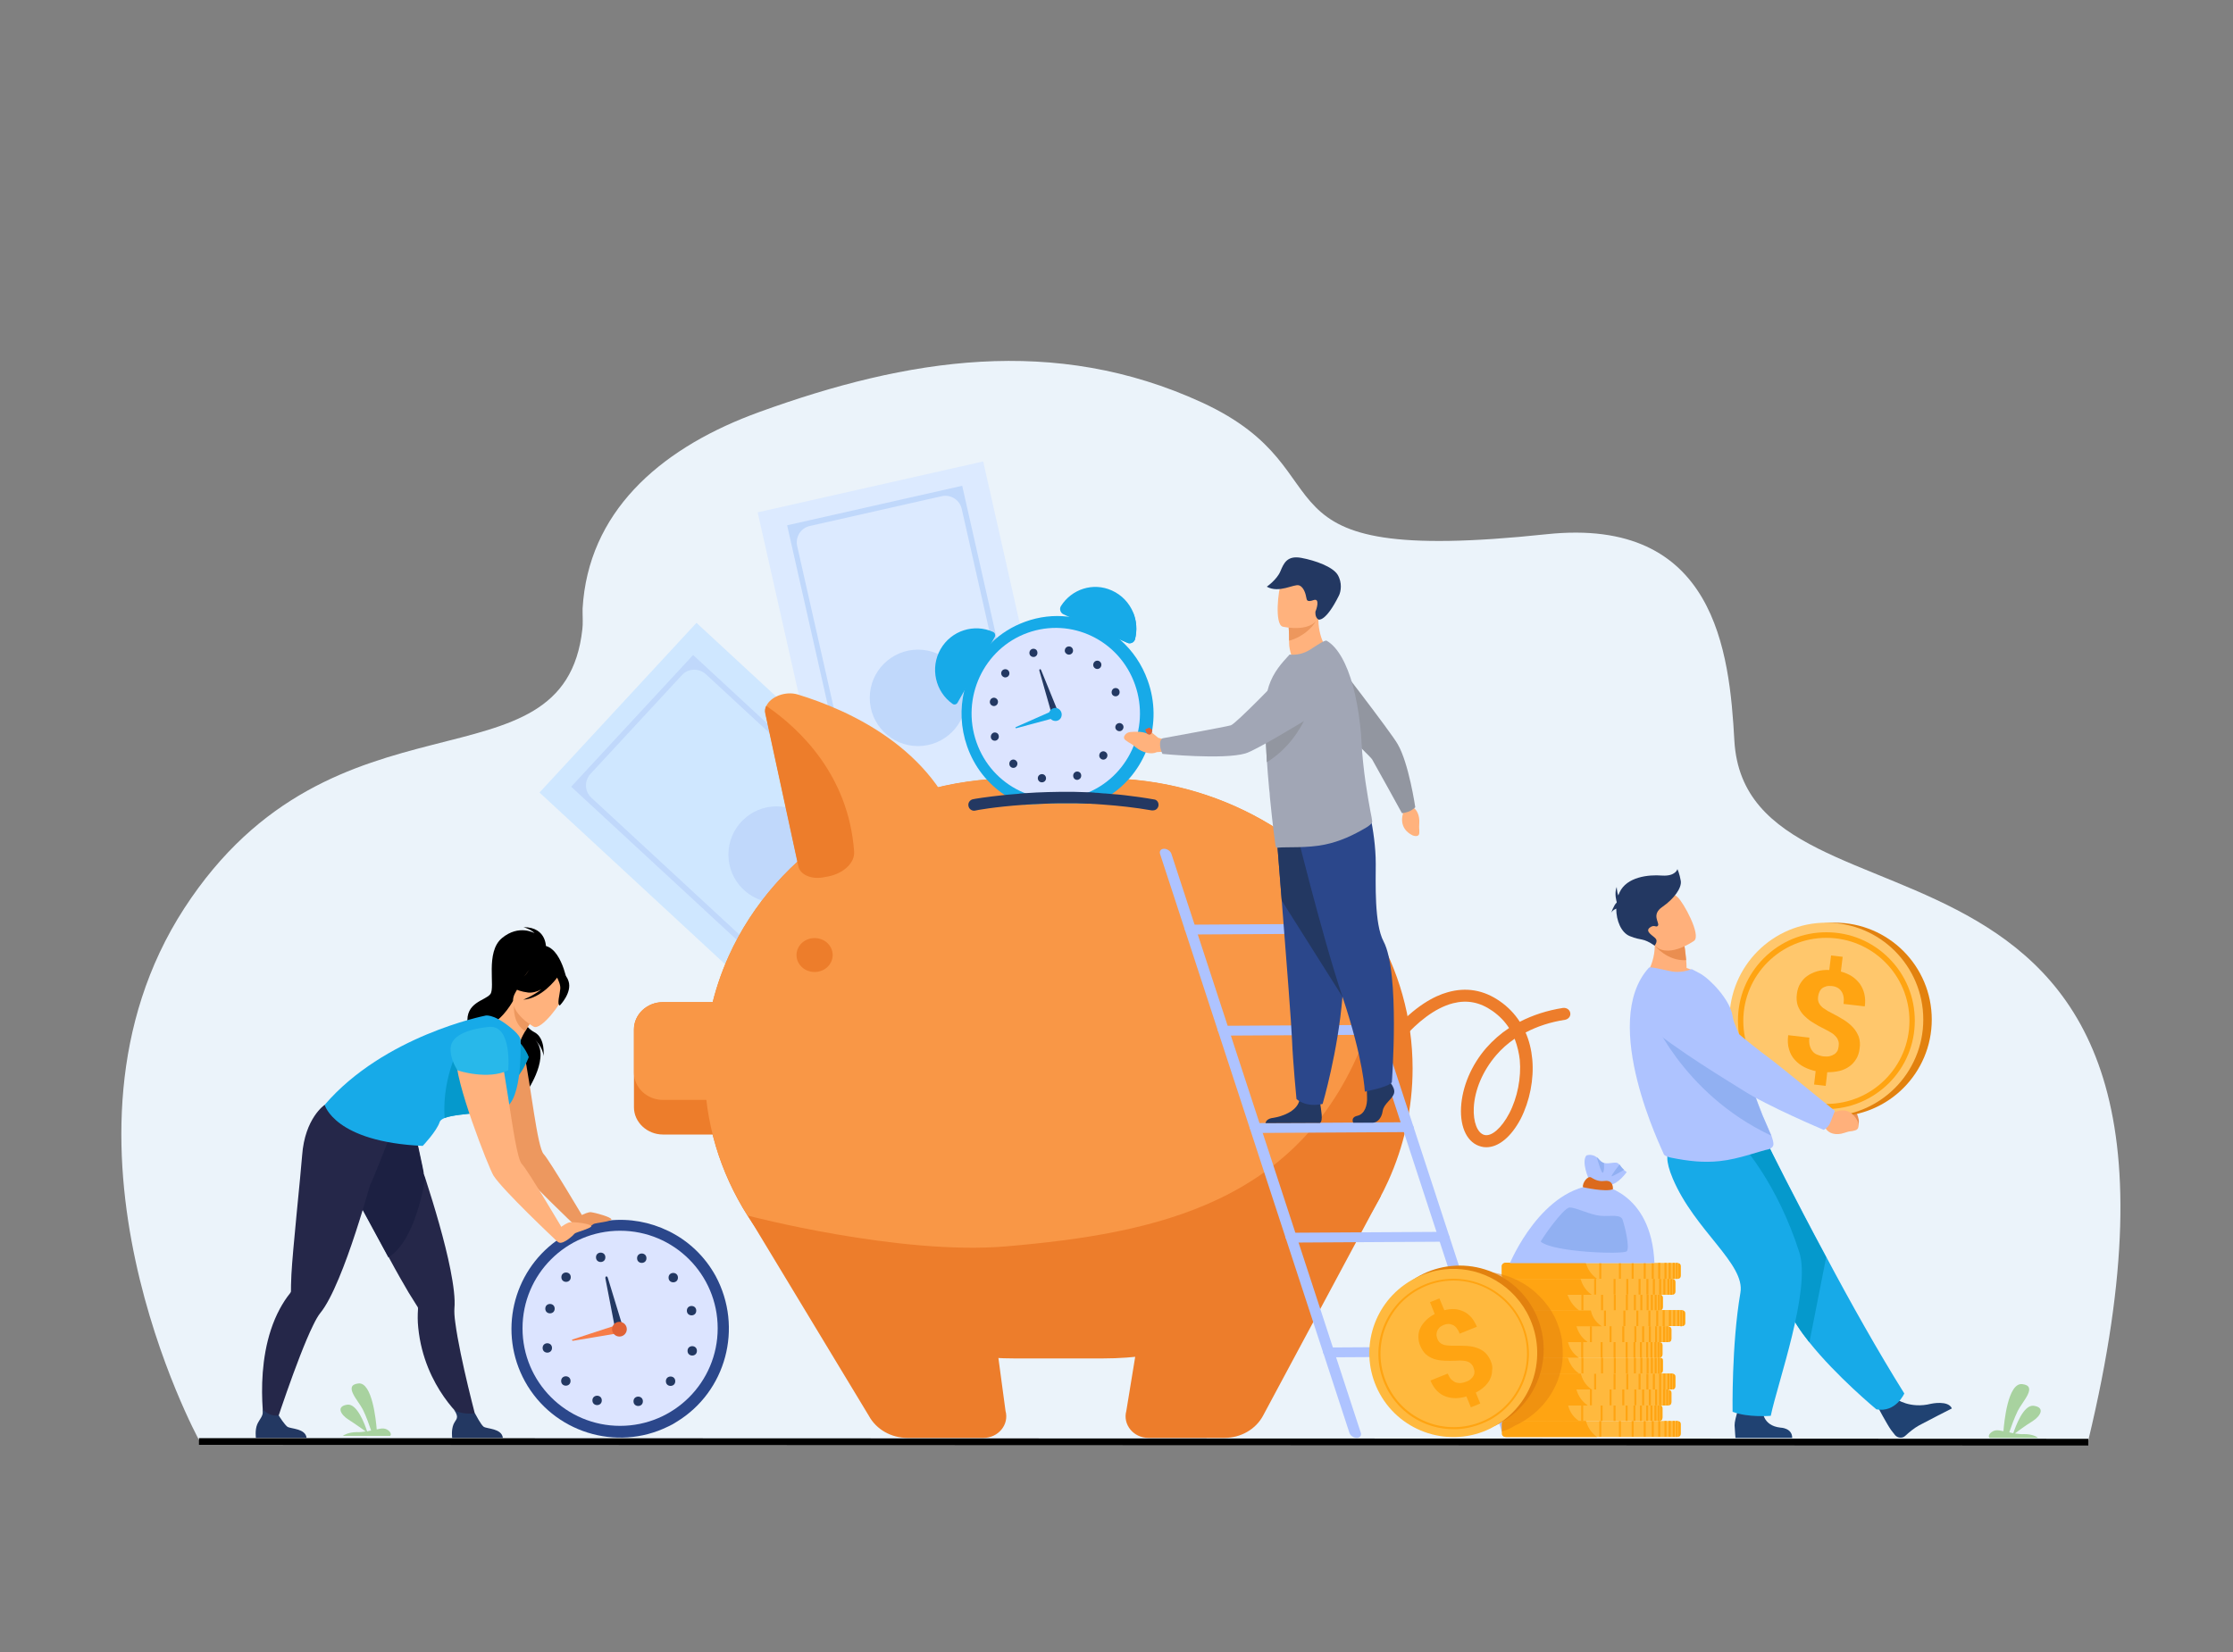 <?xml version="1.0" encoding="UTF-8"?> <!-- Generator: Adobe Illustrator 19.0.0, SVG Export Plug-In . SVG Version: 6.00 Build 0) --> <svg xmlns="http://www.w3.org/2000/svg" xmlns:xlink="http://www.w3.org/1999/xlink" version="1.1" id="_x3C_Layer_x3E_" x="0px" y="0px" viewBox="0 0 1000 740" style="enable-background:new 0 0 1000 740;" xml:space="preserve"><rect x="0" y="0" width="1000" height="740" fill="#808080" stroke="none"/> <style type="text/css"> .st0{fill:#EBF3FA;} .st1{fill:#CFE7FF;} .st2{fill:#C0D8FB;} .st3{fill:#DCEAFF;} .st4{fill:#ED7D2B;} .st5{fill:#F99746;} .st6{fill:#AEC3FF;} .st7{fill:#EA8E50;} .st8{fill:#1E3D70;} .st9{fill:#204272;} .st10{fill:#E2810E;} .st11{fill:#FFC76C;} .st12{fill:#FFA412;} .st13{fill:#17AAE8;} .st14{fill:#0599CC;} .st15{fill:#FFB07B;} .st16{fill:#91B0F2;} .st17{fill:#233862;} .st18{fill:#2B478B;} .st19{fill:#DCE4FF;} .st20{fill:#F77D48;} .st21{fill:#E06236;} .st22{fill:#ED985F;} .st23{fill:#252749;} .st24{fill:#1C2042;} .st25{fill:#FFB27D;} .st26{fill:#28B8EA;} .st27{fill:#ED975D;} .st28{fill:#9296A0;} .st29{fill:#A1A6B5;} .st30{fill:#FFB93E;} .st31{fill:#DB6A1D;} .st32{opacity:0.5;fill:#E2810E;} .st33{fill:#A8D29F;} .st34{stroke:#000000;stroke-width:3;stroke-miterlimit:10;} </style> <g> <path class="st0" d="M935.2,645.2L89.1,645c0,0-73.6-134.7-6.6-238.1c67.1-103.4,170.1-50.3,178.3-125.1c0.3-2.5,0.1-5,0.1-7.5 c0-0.6,0-1.2,0-1.7c2.5-42.9,33.9-70.7,75.3-86.6c1.3-0.5,2.7-1,4-1.5c66-23.9,132-34.6,198.1-4.2c68.8,31.7,15.5,73.7,154.3,59 c75.7-8,81.9,52.9,84.1,92.5C782.4,430.5,1007.8,344,935.2,645.2z"></path> <g> <polygon class="st1" points="456,412.3 385.6,488.3 284.3,394.5 284.3,394.5 241.6,355 311.9,279 391.7,352.8 "></polygon> <g> <path class="st2" d="M439.9,413.2l-54.6,59L255.8,352.4l54.6-59L439.9,413.2z M390.2,463.3l41.2-44.5c2.8-3,2.6-7.7-0.4-10.5 L316.1,302c-3.1-2.8-7.9-2.7-10.7,0.4l-41,44.3c-2.8,3.1-2.6,7.8,0.4,10.6l114.9,106.3C382.7,466.5,387.4,466.3,390.2,463.3z"></path> </g> <circle class="st2" cx="347.8" cy="382.8" r="21.6"></circle> </g> <g> <polygon class="st3" points="483.6,398.1 382.5,420.9 352.1,286.3 352.1,286.3 339.3,229.5 440.3,206.7 464.2,312.6 "></polygon> <g> <path class="st2" d="M469.8,389.7l-78.4,17.7l-38.9-172.1l78.4-17.7L469.8,389.7z M400.5,402.9l59.1-13.4c4-0.9,6.5-4.9,5.6-8.9 L430.7,228c-0.9-4.1-5-6.7-9.1-5.7l-58.9,13.3c-4.1,0.9-6.6,4.9-5.7,9l34.5,152.7C392.5,401.3,396.5,403.8,400.5,402.9z"></path> </g> <circle class="st2" cx="411.1" cy="312.6" r="21.6"></circle> </g> <g> <path class="st4" d="M632.6,478.6c0,17.9-3.9,34.9-10.9,50.4c-21.1,46.6-70.6,79.5-127.8,79.5h-39.7c-50.6,0-95.2-25.7-119.4-63.9 c-12.3-19.4-19.3-41.9-19.3-66c0-17.9,3.9-34.9,10.9-50.4c21.1-46.6,70.6-79.5,127.8-79.5h39.7c52,0,97.6,27.2,121.4,67.2 C626.3,434.4,632.6,455.8,632.6,478.6z"></path> <path class="st4" d="M517.3,553.3L504.4,632c-1.7,6.1,3.2,12.1,9.9,12.1h34c7.3,0,14-3.8,17.3-9.9l52.9-98.7L517.3,553.3z"></path> <path class="st4" d="M439.9,554.7l10.4,77.3c1.7,6.1-3.2,12.1-9.9,12.1h-34c-7.3,0-14-3.8-17.3-9.9l-54.2-89.7L439.9,554.7z"></path> <path class="st4" d="M336.6,461.1V496c0,6.7-5.8,12.2-13,12.2h-26.7c-7.1,0-13-5.5-13-12.2v-34.9c0-6.7,5.8-12.2,13-12.2h26.7 C330.7,448.9,336.6,454.4,336.6,461.1z"></path> <path class="st5" d="M336.6,461.1v19.4c0,6.7-5.8,12.2-13,12.2h-26.7c-7.1,0-13-5.5-13-12.2v-19.4c0-6.7,5.8-12.2,13-12.2h26.7 C330.7,448.9,336.6,454.4,336.6,461.1z"></path> <path class="st5" d="M615.2,415.8c3.3,15,0.7,36.4-3.5,47.7c-28,75.4-93.8,89-161.1,94.8c-47.8,4.1-115.8-13.8-115.8-13.8 c-12.3-19.4-19.3-41.9-19.3-66c0-17.9,3.9-34.9,10.9-50.4c21.1-46.6,70.6-79.5,127.8-79.5h39.7 C545.9,348.6,591.5,375.8,615.2,415.8z"></path> <path class="st5" d="M422.3,382.8L368.8,393c-5.4,1-10.4-1.2-11.2-5l-14.8-68.4c-0.3-1.2-0.1-2.3,0.4-3.4c1.8-4,8.4-6.8,14.1-5.1 c22.6,6.9,61,24,73.2,62.5C431.7,377.5,427.9,381.7,422.3,382.8z"></path> <path class="st4" d="M370.9,392.6l-2.2,0.4c-5.4,1-10.4-1.2-11.2-5l-14.8-68.4c-0.3-1.2-0.1-2.3,0.4-3.4c0.3,0.1,0.5,0.3,0.8,0.5 c14.2,9.9,36.1,30.5,38.6,64.7C382.9,386.4,377.9,391.2,370.9,392.6z"></path> <ellipse class="st4" cx="364.8" cy="427.8" rx="8.1" ry="7.6"></ellipse> <g> <path class="st4" d="M665.6,513.9c-0.8,0-1.6-0.1-2.3-0.3c-6-1.5-9.5-8.2-9-17.6c0.5-9.2,4.6-18.9,11.3-26.6 c3-3.4,6.4-6.4,10.2-8.9c-1.8-2.8-4.2-5.4-7.5-7.7c-5.6-3.9-11.3-5-17.6-3.4c-16.8,4.3-31.1,26.8-32.2,29.3 c-0.5,1.4-2.1,2.1-3.6,1.6c-1.5-0.5-2.3-2-1.8-3.4c0.5-1.4,4.7-8.1,10.5-14.8c10.1-11.6,18.9-16,24.6-17.6 c8.3-2.4,16.2-1.1,23.5,4c3.6,2.5,6.6,5.6,8.9,9.2c5.8-3,12.3-5.1,19.3-6.2c1.6-0.2,3,0.7,3.3,2.2c0.3,1.5-0.8,2.8-2.3,3.1 c-6.5,1-12.4,2.9-17.7,5.7c1.6,3.6,2.6,7.7,3,12c0.8,8.9-1.1,18.6-5.2,26.7C676.7,509.3,671.1,513.9,665.6,513.9z M678.3,465.3 c-3.1,2.1-5.9,4.6-8.3,7.4c-5.9,6.9-9.6,15.4-10,23.5c-0.3,6.4,1.6,11.4,4.8,12.2c3.2,0.8,7.7-3.2,11.1-9.7 c3.7-7.1,5.4-16.1,4.7-23.9C680.3,472,679.6,468.7,678.3,465.3z M618.5,478.5C618.5,478.5,618.5,478.5,618.5,478.5 C618.5,478.5,618.5,478.5,618.5,478.5z"></path> </g> </g> <g> <path class="st6" d="M607.6,644.1L607.6,644.1c-1.4,0-2.9-1-3.3-2.3l-84.8-259.3c-0.4-1.3,0.4-2.3,1.8-2.3l0,0 c1.4,0,2.9,1,3.3,2.3l84.8,259.3C609.8,643,609,644.1,607.6,644.1z"></path> <path class="st6" d="M675.9,643.7L675.9,643.7c-1.4,0-2.9-1-3.3-2.3l-84.8-259.3c-0.4-1.3,0.4-2.3,1.8-2.3l0,0 c1.4,0,2.9,1,3.3,2.3l84.8,259.3C678.1,642.6,677.3,643.7,675.9,643.7z"></path> <path class="st6" d="M602.3,418.2l-68.6,0.4c-1.3,0-2.7-1-3.1-2.2l0,0c-0.4-1.2,0.4-2.2,1.7-2.2l68.6-0.4c1.3,0,2.7,1,3.1,2.2l0,0 C604.4,417.2,603.7,418.2,602.3,418.2z"></path> <path class="st6" d="M617.1,463.5l-68.6,0.4c-1.3,0-2.7-1-3.1-2.2l0,0c-0.4-1.2,0.4-2.2,1.7-2.2l68.6-0.4c1.3,0,2.7,1,3.1,2.2l0,0 C619.2,462.5,618.5,463.5,617.1,463.5z"></path> <path class="st6" d="M631.4,507.1l-68.6,0.4c-1.3,0-2.7-1-3.1-2.2l0,0c-0.4-1.2,0.4-2.2,1.7-2.2l68.6-0.4c1.3,0,2.7,1,3.1,2.2l0,0 C633.5,506.1,632.7,507.1,631.4,507.1z"></path> <path class="st6" d="M647.4,556.2l-68.6,0.4c-1.3,0-2.7-1-3.1-2.2l0,0c-0.4-1.2,0.4-2.2,1.7-2.2l68.6-0.4c1.3,0,2.7,1,3.1,2.2l0,0 C649.5,555.2,648.8,556.2,647.4,556.2z"></path> <path class="st6" d="M664.2,607.6l-68.6,0.4c-1.3,0-2.7-1-3.1-2.2l0,0c-0.4-1.2,0.4-2.2,1.7-2.2l68.6-0.4c1.3,0,2.7,1,3.1,2.2l0,0 C666.3,606.6,665.6,607.6,664.2,607.6z"></path> </g> <g> <g> <path class="st7" d="M820.3,493.1l2.8,2.2c0,0,7.6-2.7,9.3,6.3c0,0,0.5,3.8-2,3.8c-2.4,0-1.4-0.4-4.9-0.3 c-3.4,0.1-6.3-1.7-6.8-4.5l-1.6-2.4L820.3,493.1z"></path> <path class="st8" d="M819.9,498c2.2-2.3,2-4,2-4s-25.6-20.9-28.2-22.6c-1.8-1.2-20.6-17.9-29.4-28c-4.4-5-9.8-3.1-16-1.3 l-5.1,1.5c-6.2,1.8-7.8,10.4-2.7,14.6c14.2,11.8,37.9,25,42.3,27.8c11,6.9,32.5,15.1,32.5,15.1S818.1,499.9,819.9,498z"></path> </g> <path class="st9" d="M849.1,626.6c0,0,6.2,4.6,15.7,2.2c0,0,7.7-1.7,9.3,2.1c0,0-11.8,6-14.7,7.6c-2.2,1.2-4.6,3.2-6.2,4.7 c-1.3,1.2-3.3,1-4.5-0.3c-0.5-0.6-1.1-1.4-1.8-2.3c-1.8-2.5-6-10.4-6-10.4L849.1,626.6z"></path> <g> <circle class="st10" cx="821.7" cy="456.7" r="43.4"></circle> <circle class="st11" cx="817.9" cy="456.7" r="43.4"></circle> <g> <path class="st12" d="M817.9,496.8c-10.6,0-20.5-4.1-28-11.6c-7.5-7.5-11.6-17.4-11.6-28c0-10.6,4.1-20.5,11.6-28 c7.5-7.5,17.4-11.6,28-11.6c10.6,0,20.5,4.1,28,11.6c7.5,7.5,11.6,17.4,11.6,28c0,10.6-4.1,20.5-11.6,28 C838.4,492.6,828.5,496.8,817.9,496.8z M817.9,420.1c-20.5,0-37.2,16.7-37.2,37.2c0,20.5,16.7,37.2,37.2,37.2 c20.5,0,37.2-16.7,37.2-37.2C855.1,436.7,838.4,420.1,817.9,420.1z"></path> </g> <g> <path class="st12" d="M823.4,468.7c0.1-0.9,0.1-1.6-0.1-2.3c-0.2-0.7-0.5-1.3-1-1.9c-0.5-0.6-1.1-1.2-1.9-1.7 c-0.8-0.5-1.8-1.1-3-1.7c-2.1-1-3.9-2-5.6-3.1c-1.7-1-3-2.2-4.2-3.4c-1.1-1.2-1.9-2.6-2.5-4.1c-0.5-1.5-0.7-3.3-0.4-5.3 c0.2-1.7,0.7-3.3,1.5-4.6c0.8-1.3,1.8-2.5,3.1-3.4c1.3-0.9,2.7-1.6,4.4-2.1c1.7-0.5,3.5-0.7,5.5-0.6l0.8-6.5l5.2,0.6l-0.8,6.6 c1.8,0.5,3.5,1.2,4.9,2.1c1.4,0.9,2.6,2.1,3.6,3.4c0.9,1.3,1.6,2.8,2,4.5c0.4,1.7,0.5,3.6,0.2,5.6l-9.5-1.1c0.3-2.4,0-4.3-1-5.7 c-0.9-1.3-2.3-2.1-4.1-2.3c-1-0.1-1.8-0.1-2.6,0.1c-0.7,0.2-1.4,0.5-1.9,0.9c-0.5,0.4-0.9,0.9-1.2,1.6c-0.3,0.6-0.5,1.3-0.6,2.1 c-0.1,0.8-0.1,1.4,0.1,2.1c0.1,0.6,0.5,1.2,0.9,1.8c0.5,0.6,1.1,1.2,2,1.7c0.8,0.6,1.9,1.2,3.1,1.8c2,1,3.9,2.1,5.5,3.1 c1.6,1,3,2.2,4.1,3.4c1.1,1.2,1.9,2.6,2.5,4.1c0.5,1.5,0.7,3.3,0.4,5.2c-0.2,1.8-0.7,3.4-1.5,4.7c-0.8,1.3-1.8,2.5-3.1,3.4 c-1.3,0.9-2.7,1.6-4.4,2c-1.7,0.4-3.5,0.6-5.5,0.6l-0.7,6.1l-5.2-0.6l0.7-6c-1.8-0.4-3.5-1-5.1-1.8c-1.6-0.8-3-1.9-4.2-3.2 c-1.2-1.3-2.1-2.9-2.6-4.7c-0.6-1.8-0.7-4-0.4-6.4l9.5,1.1c-0.2,1.4-0.1,2.7,0.2,3.7c0.3,1,0.7,1.8,1.3,2.5 c0.6,0.7,1.3,1.2,2.2,1.5c0.8,0.3,1.7,0.6,2.6,0.7c1,0.1,1.9,0.1,2.8-0.1c0.8-0.2,1.5-0.5,2.1-0.9c0.6-0.4,1-0.9,1.4-1.5 C823.1,470.1,823.3,469.5,823.4,468.7z"></path> </g> </g> <path class="st13" d="M852.8,624.2c0,0-3.8,8.7-12.5,7.1c0,0-17.8-14.7-30-30c-4-5-7.3-10-9.3-14.6c-8.1-18.7-29.9-46.7-43.8-60.9 l34.8-12.6c0,0,11.1,22.4,25.9,49.9C828.5,583.1,841.1,605.5,852.8,624.2z"></path> <path class="st14" d="M817.8,563.2l-7.5,38.1c-4-5-7.3-10-9.3-14.6c-8.1-18.7-29.9-46.7-43.8-60.9l34.8-12.6 C791.9,513.3,803,535.7,817.8,563.2z"></path> <path class="st9" d="M789.4,631.6c0,0-0.4,7,8,7.9c0,0,5.2,0.1,5.2,4.6l-25.4,0c0,0-0.2-1.8-0.4-5.6c-0.1-2.9,2.8-10.6,2.8-10.6 L789.4,631.6z"></path> <path class="st13" d="M780.5,513.3c0,0,15.5,17,25.3,47.7c5.3,16.7-9.8,58.6-12.8,73.2c0,0-10.2,0.9-17.1-1.8 c0,0-0.5-30.1,3.5-53.3c2.3-13-20.4-27.8-30.3-51.2c-6.7-16,1.5-15.7,11.5-16.1L780.5,513.3z"></path> <path class="st15" d="M762.6,437.4c-8.6,4.9-26.3,0.4-26.3,0.4s7.2-8.2,3.9-21.4l6.8,3.4l7.3,3.7c0,0,0.5,2.3,0.8,6.5 c0.1,1.1,0.2,2.3,0.2,3.6C759.7,435,762.6,437.4,762.6,437.4z"></path> <path class="st6" d="M794.2,512.5c0,1.5-1.7,2.2-2.1,2.3c-3.5,0.6-13.2,4.4-21.9,5.3c-7.4,0.8-14.2,0-21.7-1.5 c-1-0.2-3.3-0.8-3.5-1.8c-0.2-1-29-58.6-6.6-83.3c0.5-0.6,4.9,0.5,9,1.4c3.7,0.9,7.1,0.4,10.2-0.8l3.8,2 c4.6,2.6,13.4,11.8,14.5,19c0.5,3.7,2.6,6.4,3.2,9.6c0.2,1.2,0.5,2.4,0.7,3.5c0.5,2.2,0.9,4.4,1.4,6.4c1.3,5.5,2.7,10.2,4.1,14.2 c1.5,4.3,2.9,7.9,4.1,10.9c1.6,3.9,3,6.8,3.9,9C793.8,510.2,794.2,511.5,794.2,512.5z"></path> <path class="st16" d="M793.2,508.7c-40.6-19.1-54.6-55.8-54.6-55.8s33,12.2,41.1,15.3c0.5,2.2,0.9,4.4,1.4,6.4 c1.3,5.5,2.7,10.2,4.1,14.2c1.5,4.3,2.9,7.9,4.1,10.9C790.9,503.5,792.3,506.4,793.2,508.7z"></path> <path class="st15" d="M816.9,497.6l3.5,1.3c0,0,7-5,11.4,3.1c0,0,1.6,3.5-0.9,4.3c-2.5,0.8-1.6,0-5.1,1.2c-3.5,1.2-7,0.3-8.3-2.2 l-2.4-1.7L816.9,497.6z"></path> <path class="st6" d="M819.8,502.5c1.3-3.4,1.9-4.9,1.9-4.9s-26.5-21.6-29.2-23.5c-1.8-1.3-20.2-15-29.1-25.6 c-4.4-5.3-11.4-7.7-18.2-6.3l-5.6,1.2c-6.7,1.4-8.9,9.9-3.7,14.4c14.7,12.6,39.4,27.2,44,30.2c11.5,7.5,36.8,18.1,36.8,18.1 S818.8,505.2,819.8,502.5z"></path> <path class="st7" d="M755.1,430.1c-8.5,0.5-14-6.5-14-6.5s3.8-2.1,5.9-3.7l7.3,3.7C754.3,423.5,754.7,425.9,755.1,430.1z"></path> <path class="st15" d="M758.7,421.4c0,0-12.8,9.2-18.5,1.1c-5.6-8.1-11.1-12.3-3.1-18.6c8-6.2,11.7-4.3,14.2-2 C753.9,404.2,761.9,418.8,758.7,421.4z"></path> <path class="st17" d="M752.7,394.6c-0.5-3.1-1.5-5.3-1.5-5.3s-0.8,3.3-6.9,2.9c-6.1-0.5-15.8,0.6-19,7.5c-0.2,0.4-0.4,0.9-0.6,1.4 c-0.6-1.5-0.7-3.8-0.7-3.8c-1.2,3,0,6.7,0,6.7h0c0,0.1,0,0.2,0,0.3c-1.3,1.1-2.5,4.7-2.5,4.7c0.4-1,1.4-1.6,2.3-2 c0,5.4,2.2,10.7,6,12.3c5.6,2.3,5.6,0.5,11.2,4.3c0,0,1.5-1.9,0.5-3.1c-1-1.3-4.9-3.1-2.8-4.9c2.2-1.8,3,0.2,3.8-1 c0.8-1.3-3.2-4.9,2-8.4C749.7,402.6,753.2,397.7,752.7,394.6z"></path> </g> <path class="st18" d="M303,636.9c-0.6,0.4-1.2,0.7-1.8,1.1c-0.2,0.1-0.4,0.2-0.6,0.3c-0.5,0.3-1,0.5-1.4,0.7 c-23.2,11.4-51.5,2.6-64.1-20.2c-12-21.8-5.6-48.9,14.2-63.1c1.6-1.1,3.2-2.2,5-3.1c0.6-0.3,1.3-0.7,1.9-1c0.6-0.3,1.2-0.6,1.9-0.9 c1.9-0.9,3.8-1.6,5.8-2.2c2.9-0.9,5.9-1.5,8.8-1.8c9.2-1,18.4,0.7,26.6,4.7c8.7,4.2,16.2,11.1,21.2,20.2 C332.9,594.7,325.2,623.4,303,636.9z"></path> <g> <circle class="st19" cx="277.7" cy="595" r="43.7"></circle> <g> <g> <circle class="st17" cx="310" cy="605.1" r="2.1"></circle> </g> <g> <circle class="st17" cx="269" cy="563.2" r="2.1"></circle> <circle class="st17" cx="285.8" cy="627.7" r="2.1"></circle> </g> <circle class="st17" cx="287.4" cy="563.6" r="2.1"></circle> <circle class="st17" cx="253.5" cy="572.1" r="2.1"></circle> <circle class="st17" cx="267.4" cy="627.3" r="2.1"></circle> <circle class="st17" cx="301.5" cy="572.3" r="2.1"></circle> <circle class="st17" cx="246.3" cy="586.2" r="2.1"></circle> <circle class="st17" cx="253.4" cy="618.6" r="2.1"></circle> <g> <circle class="st17" cx="309.7" cy="587.1" r="2.1"></circle> <circle class="st17" cx="245.1" cy="603.8" r="2.1"></circle> </g> <g> <circle class="st17" cx="300.3" cy="618.7" r="2.1"></circle> </g> </g> <path class="st20" d="M256.4,600c6.4-2.1,19-6.2,19-6.2l0.9,3.5l-19.7,3.3C256.1,600.6,256,600.1,256.4,600z"></path> <path class="st17" d="M272.2,572.4c2.9,9.6,6.9,22.6,6.9,22.6l-3.5,0.9l-4.5-23.3C271,571.6,271.9,571.4,272.2,572.4z"></path> <circle class="st21" cx="277.4" cy="595.4" r="3.3"></circle> </g> <g> <path d="M241.4,423.7c0.1-0.6-13,5.9-13.6,6.7c-6.2,6.8-4.4,15.7-0.9,15.8c2.3,0.1,1.8,3.8,1.8,3.8l25.2-10.6 C253.9,439.4,250.8,421.7,241.4,423.7z"></path> <path d="M244.5,425.1c0,0,0.9-9.8-10.1-9.8c0,0,3.3,0.9,5,2.7c0,0-7-4.1-14.6,2.2c-7.6,6.3-2.9,22.1-5.2,25.1 c-2.3,3-11.3,3.6-10.2,13.3c1.1,9.7,28.6,21.9,26.8,29.9c0,0,10.8-15.8,3.1-23.1c0,0,3.8,3.5,4.1,7.7c0,0,1-8.2-4.2-10.8 c-4.6-2.3-8.4-10.8-8-12.3C231.7,448.5,244.5,425.1,244.5,425.1z"></path> <path class="st22" d="M234.6,471.2c-1.7-8.1-12.2-10.7-17.2-4c-0.9,1.2-1.5,2.6-1.7,4.3c-1.1,9.2,13.6,46.9,15.7,50.3 c3.9,6.2,26.5,27.5,26.5,27.5l4.2-2.5c0,0-16.1-27.2-18.6-29.8C240.6,514,237.8,486.7,234.6,471.2z"></path> <path class="st22" d="M256.3,546.7c0,0,6.1-4,8.4-3.7c2.3,0.3,9,2.2,9.1,3.2c0.1,1-7.4,1.6-8,2.1c-0.5,0.5-5.6,3.9-7.5,2.9 C256.5,550.1,256.3,546.7,256.3,546.7z"></path> <path class="st23" d="M213.7,637.2l-5.4-0.8c0,0-18.3-14.6-21-41.7c-0.3-2.8-0.3-5.6-0.1-8.4c0-0.3,0-0.7-0.2-0.9c0,0,0,0,0,0 c-0.6-0.9-2-3.2-4-6.4c-1.9-3.2-5.3-9.1-8.9-15.8c-6.6-12.1-14.3-26.5-16.9-31.1c-8.4-14.6-4.4-24.5-4.4-24.5s23.4-2.3,29.9-7.9 l2.3,3.6c0,0,5.1,22.5,4.8,22.6c0.3,0.8,0.5,1.5,0.8,2.3c4,12.4,8.6,27.8,11.1,40.4c1.4,7.1,2.2,13.3,1.8,17.5 c-0.1,1.4,0,3.7,0.4,6.4C206,608.6,213.7,637.2,213.7,637.2z"></path> <path class="st17" d="M225.2,644.1h-22.7c0,0-0.5-3.5,0.6-6.1c1.1-2.5,2.8-2.6,0.2-6.6c1.4,1.5,6.1,2.1,9.4,1.7 c0.4,0.7,2.6,5,3.9,6C218.1,640.1,224.7,639.8,225.2,644.1z"></path> <path class="st24" d="M190.4,528.2c-2,11-6.7,29.2-16.5,35c-6.6-12.1-14.3-26.5-16.9-31.1c-8.4-14.6-4.4-24.5-4.4-24.5 s23.4-2.3,29.9-7.9l2.3,3.6c0,0,5.1,22.5,4.8,22.6C189.9,526.6,190.2,527.4,190.4,528.2z"></path> <path class="st14" d="M232.1,466.2c0,0,3.2,3.3,4.7,7.3c0,0-5.1,14.7-17.1,16.6C219.7,490.1,229.2,466.2,232.1,466.2z"></path> <path class="st23" d="M174.5,509.3l0.1-4.3c-8.5,1.1-29.2-10.1-29.2-10.1s-8.9,5.9-10.1,22.7c-0.6,8.2-4.3,43-4.8,53.3 c-0.2,3.8-0.2,6.4-0.2,7.5c0,0,0,0,0,0c0,0.3-0.2,0.6-0.4,0.9c-1.8,2.2-3.3,4.6-4.6,7c-12.9,24-6.2,56.7-6.2,56.7l3-0.8 c0,0,10.9-33.9,18.1-48.5c1.2-2.5,2.3-4.4,3.2-5.5c2.7-3.3,5.5-8.8,8.3-15.5c5.3-12.6,10.4-29.2,14.1-42.1 C166.1,530.8,174.5,509.3,174.5,509.3z"></path> <path class="st25" d="M224.1,480.9c-13.8-3.2-5-22.6-4.2-22.3c1.9-0.4,6.1-3.8,9.9-10.3l0.5,0.4l8.5,7.5c0,0-2,2.9-3.6,5.7 c-1.3,2.2-2.4,4.4-2.2,5.2C233.6,467.6,227.8,481.8,224.1,480.9z"></path> <path class="st22" d="M238.8,456.2c0,0-2,2.9-3.6,5.7c-5.3-3.3-5.3-9.8-4.9-13.2L238.8,456.2z"></path> <path class="st25" d="M239,459.9c0,0-12.8-7.1-8.3-15.1c4.6-7.9,6-14.2,14.4-10c8.4,4.2,8.2,8.2,7.3,11.2 C251.6,449.1,242.5,461.6,239,459.9z"></path> <path d="M254.6,439.5c-1.1-3.4-2.9-3.4-4.1-3c-5.9-7-13.1-2.8-13.1-2.8c-3.3,5.8-9.1,7.6-9.1,7.6s1.9,2.5,8.2,3.3 c1.9,0.2,4-0.4,5.9-1.4c-3.8,3-8.1,4.6-8.1,4.6c8.1-0.5,14.6-9,15.2-9.9c0.5,1.1,1.6,3.3,1.4,5.1c-0.2,2.4-1.6,7-0.2,7.4 C250.8,450.3,256.3,444.6,254.6,439.5z"></path> <path class="st17" d="M137.3,644.1h-22.7c0,0-0.5-3.5,0.6-6.1c1.1-2.5,2.9-3.7,2.5-6.7c1.4,1.5,3.8,3.2,7.1,2.7 c0.4,0.7,2.6,4.1,3.9,5.1C130.2,640.1,136.8,639.8,137.3,644.1z"></path> <path class="st13" d="M225.7,496.4c-2.9,1-7,1.6-11.2,2c-6,0.7-12.1,1.1-15.4,2.4c-1.2,0.5-2,1.1-2.2,1.8 c-1.4,4.2-7.6,10.7-7.6,10.7c-39.6-1.8-43.9-18.4-43.9-18.4c26.6-31,71.7-39.9,71.7-39.9s3.2-1.4,11.3,5.1c5.4,4.3,4.7,6,4.7,6 S234.3,493.4,225.7,496.4z"></path> <path class="st14" d="M214.5,498.4c-6,0.7-12.1,1.1-15.4,2.4c-1.3-19.7,8-34.6,8-34.6S213.2,490.9,214.5,498.4z"></path> <path class="st25" d="M220.6,462.4c0,0-15,1.5-16.2,11.2c-1.2,9.7,14.4,49.4,16.6,53c4.1,6.5,27.9,28.9,27.9,28.9l4.4-2.7 c0,0-16.9-28.7-19.6-31.4C229.7,517.2,225.7,465.7,220.6,462.4z"></path> <path class="st26" d="M204.9,479.4c0,0.2,13.8,4.5,22.7,0c0,0,1.9-20.5-8.7-19.4c-10.6,1.1-16.9,4.4-17.1,9.5 C201.5,474.7,204.9,479.4,204.9,479.4z"></path> <path class="st25" d="M247.6,552.6c0,0,5.4-4.9,7.7-5.1s9.2,0.7,9.5,1.7c0.2,1-7.1,2.8-7.5,3.4c-0.4,0.6-4.9,4.8-6.9,4 C248.4,555.9,247.6,552.6,247.6,552.6z"></path> </g> <g> <path class="st13" d="M498.2,355.5c-2.6,1.8-5.4,3.4-8.5,4.6c-0.6,0-1.2-0.1-1.7-0.1c-0.3,0-0.6,0-0.9,0c-1.9-0.1-3.7-0.1-5.5-0.2 c-0.9,0-1.8,0-2.7,0c-3.7,0-7.3,0-10.6,0.2c-0.9,0-1.8,0.1-2.7,0.1c-0.7,0-1.4,0.1-2.1,0.1c-0.2,0-0.3,0-0.5,0 c-1.5,0.1-2.9,0.2-4.4,0.3c0,0-0.1,0-0.1,0c-3-1.2-6-2.7-8.7-4.5c-7.5-5-13.5-12.5-16.7-21.7c-2.9-8.3-3.2-16.9-1.3-24.8 c1.9-8.2,6.2-15.7,12.2-21.6c4.2-4.1,9.3-7.3,15.1-9.4c6.3-2.3,12.8-3,19-2.3c4.3,0.5,8.5,1.6,12.4,3.3c4.1,1.8,7.9,4.2,11.3,7.2 c5.4,4.8,9.6,10.9,12.2,18.2C520.8,323.9,513.8,344.5,498.2,355.5z"></path> <path class="st19" d="M508.3,306.7c-7-20-28.6-30.3-48.2-23.2c-19.6,7.1-29.8,29.1-22.8,49c7,20,28.6,30.3,48.2,23.2 C505.1,348.6,515.3,326.6,508.3,306.7z"></path> <path class="st13" d="M421.2,290.8c-4.8,8.4-2.3,19.1,5.4,24.5c0.7,0.5,1.7,0.3,2.2-0.5l16.7-29.5c0.4-0.8,0.1-1.8-0.7-2.2 C436.3,279.2,426,282.4,421.2,290.8z"></path> <path class="st13" d="M508.3,286.3c-0.4,1.5-2.1,2.3-3.5,1.6l-26.1-11.6c0,0,0,0,0,0l-2.4-1.1c-1.4-0.6-2-2.4-1.2-3.7 c4.8-7.6,14.4-10.8,22.8-7c4.5,2,7.8,5.6,9.6,9.9C509,278.1,509.3,282.3,508.3,286.3z"></path> <g> <g> <path class="st17" d="M501.6,323.9c1,0.2,1.7,1.1,1.5,2.1c-0.2,1-1.1,1.7-2.1,1.5c-1-0.2-1.7-1.1-1.5-2.1 C499.7,324.4,500.6,323.8,501.6,323.9z"></path> </g> <g> <path class="st17" d="M461.1,293.1c-0.3-1,0.1-2,1.1-2.4c0.9-0.3,2,0.1,2.3,1.1c0.3,1-0.1,2-1.1,2.4 C462.5,294.5,461.4,294,461.1,293.1z"></path> <path class="st17" d="M480.7,348.1c-0.3-1,0.1-2,1.1-2.4c0.9-0.3,2,0.1,2.3,1.1c0.3,1-0.1,2-1.1,2.4 C482.1,349.6,481,349.1,480.7,348.1z"></path> </g> <path class="st17" d="M476.9,291c0.2-1,1.2-1.6,2.2-1.4c1,0.2,1.6,1.2,1.4,2.2c-0.2,1-1.2,1.6-2.2,1.4 C477.3,292.9,476.6,292,476.9,291z"></path> <path class="st17" d="M448.4,301.2c0.2-1,1.2-1.6,2.2-1.4c1,0.2,1.6,1.2,1.4,2.2c-0.2,1-1.2,1.6-2.2,1.4 C448.8,303.1,448.2,302.2,448.4,301.2z"></path> <path class="st17" d="M464.8,348.2c0.2-1,1.2-1.6,2.2-1.4c1,0.2,1.6,1.2,1.4,2.2c-0.2,1-1.2,1.6-2.2,1.4 C465.2,350.2,464.6,349.2,464.8,348.2z"></path> <path class="st17" d="M490,296.6c0.7-0.8,1.8-0.9,2.6-0.2c0.8,0.7,0.8,1.8,0.2,2.6c-0.7,0.8-1.8,0.9-2.6,0.2 S489.4,297.4,490,296.6z"></path> <path class="st17" d="M443.7,313.2c0.7-0.8,1.8-0.9,2.6-0.2c0.8,0.7,0.8,1.8,0.2,2.6c-0.7,0.8-1.8,0.9-2.6,0.2 C443.1,315.1,443.1,314,443.7,313.2z"></path> <path class="st17" d="M452.4,340.9c0.7-0.8,1.8-0.9,2.6-0.2c0.8,0.7,0.8,1.8,0.2,2.6c-0.7,0.8-1.8,0.9-2.6,0.2 C451.9,342.9,451.8,341.7,452.4,340.9z"></path> <g> <path class="st17" d="M499,308.3c0.9-0.3,2,0.1,2.3,1.1c0.3,1-0.1,2-1.1,2.4c-0.9,0.3-2-0.1-2.3-1.1 C497.6,309.7,498.1,308.6,499,308.3z"></path> <path class="st17" d="M444.9,328.2c0.9-0.3,2,0.1,2.3,1.1c0.3,1-0.1,2-1.1,2.4c-0.9,0.3-2-0.1-2.3-1.1 C443.5,329.6,444,328.6,444.9,328.2z"></path> </g> <g> <path class="st17" d="M495.3,337c0.8,0.7,0.8,1.8,0.2,2.6c-0.7,0.8-1.8,0.9-2.6,0.2c-0.8-0.7-0.8-1.8-0.2-2.6 C493.4,336.4,494.5,336.3,495.3,337z"></path> </g> </g> <path class="st13" d="M454.9,325.7c5.4-2.4,15.8-7,15.8-7l1.1,3l-16.7,4.5C454.7,326.2,454.6,325.8,454.9,325.7z"></path> <path class="st17" d="M466.3,300.3c3.3,8.1,7.8,19.2,7.8,19.2l-2.9,1.1l-5.7-20C465.2,299.7,466,299.4,466.3,300.3z"></path> <path class="st13" d="M508.3,286.3c-0.4,1.5-2.1,2.3-3.5,1.6l-26.1-11.6c0.8,0.3,13.7,4.8,20.2,3.1c6.4-1.7,8.3-4.7,8.5-5 C509,278.1,509.3,282.3,508.3,286.3z"></path> <path class="st13" d="M469.9,321c-0.5-1.5,0.2-3.2,1.7-3.7c1.5-0.6,3.1,0.2,3.7,1.8c0.5,1.5-0.2,3.2-1.7,3.7 C472.1,323.3,470.4,322.5,469.9,321z"></path> </g> <g> <path class="st17" d="M518.8,360.9c-0.2,1.2-1.2,2.1-2.4,2.1c-0.2,0-0.4,0-0.7,0c-7.4-1.3-14.8-2.1-21.8-2.6 c-1.4-0.1-2.8-0.2-4.2-0.3c-0.6,0-1.2-0.1-1.7-0.1c-0.3,0-0.6,0-0.9,0c-1.9-0.1-3.7-0.1-5.5-0.2c-0.9,0-1.8,0-2.7,0 c-3.7,0-7.3,0-10.6,0.2c-0.9,0-1.8,0.1-2.7,0.1c-0.7,0-1.4,0.1-2.1,0.1c-0.2,0-0.3,0-0.5,0c-1.5,0.1-2.9,0.2-4.4,0.3 c0,0-0.1,0-0.1,0c-13.1,0.9-21.7,2.5-21.8,2.6c-1.4,0.3-2.8-0.7-3-2.1c-0.3-1.4,0.7-2.8,2.1-3c0.3-0.1,5.5-1,14.2-1.9 c0.7-0.1,1.5-0.1,2.2-0.2c0.4,0,0.8-0.1,1.2-0.1c0.8-0.1,1.6-0.1,2.4-0.2c0.2,0,0.5,0,0.7-0.1c0.4,0,0.7-0.1,1.1-0.1 c0.5,0,0.9-0.1,1.4-0.1c0.6,0,1.1-0.1,1.7-0.1c1.1-0.1,2.2-0.1,3.3-0.2c6.7-0.3,14.9-0.5,23.7-0.1c0.5,0,1.1,0,1.6,0.1 c0.4,0,0.7,0,1.1,0.1c0.9,0,1.8,0.1,2.7,0.2c0.4,0,0.8,0.1,1.2,0.1c0.1,0,0.3,0,0.4,0c1.1,0.1,2.3,0.2,3.5,0.3 c1.8,0.1,3.6,0.3,5.4,0.5c4.3,0.5,8.7,1.1,13.2,1.9C518.1,358.2,519,359.5,518.8,360.9z"></path> </g> <g> <path class="st25" d="M518.7,330.5c-1.3-1.1-4.2-3.6-4.4-3.1c-0.2,0.3,0,0.9,0.3,1.6c-1.8-0.9-3.7-1.5-8.4-1.1 c-0.9,0.1-1.8,0.5-2.4,1.3c-0.5,0.7-0.8,1.6,0.3,2.4c2.2,1.7,1.6,0.7,4.6,3.2c3,2.4,6.9,3.3,9.4,2.1l3.2-0.2l0.9-5.2 C522.3,331.4,520.5,331,518.7,330.5z"></path> <path class="st25" d="M594.7,291.3c0,0-6.8,8.1-15.5,4.7c0,0-1.9-4.5-1.9-7.9c0-0.4,0-0.8,0-1.2c0-3.8-0.2-5.9-0.2-5.9s0,0,0,0 c0.4-0.2,13.3-5.5,13.3-5C590.1,286.2,594.7,291.3,594.7,291.3z"></path> <path class="st27" d="M589.1,278.5c-1.2,2.3-5.5,6.8-11.8,8.5c0-3.8-0.2-5.9-0.2-5.9s0,0,0,0C577.4,281,589.4,277.8,589.1,278.5z"></path> <path class="st25" d="M574.4,280.7c0,0,14.5,3.4,16.5-5.7c2-9.1,5.2-14.7-4-17.3c-9.2-2.6-11.7,0.5-13.1,3.4 C572.4,264,570.7,279.6,574.4,280.7z"></path> <path class="st17" d="M590.4,277.5c0.2,0.1,3.3,1.1,9.2-10.7c0.9-1.8,1.6-5.8-0.6-9.4c-2.2-3.5-9.8-6.3-16.2-7.5 c-6.4-1.2-7.9,2.4-9.4,6c-1.6,3.8-6.1,6.9-6.1,6.9c5.5,3.1,12.1-1.3,14.4-0.6c2.3,0.7,3.1,4.3,3.3,5.5c0.2,1.2,0.4,2.1,3.3,1.1 c2.9-1,1.3,4.1,0.8,5.1C589.1,273.8,588.7,276.4,590.4,277.5z"></path> <g> <path class="st17" d="M606,502.9h8.8c1.8,0,3.9-1.8,4.4-5.2c0.5-3.4,4.3-5.2,5.1-8c0.8-2.8-3.4-6.7-3.4-6.7l-0.7-0.9l-0.7-0.9 l-7,1.6c0,0-0.2,1.7-0.3,3.8c-0.1,1.5-0.1,3.3,0,4.8c0.2,3.7-1,7.6-4.3,8.4C604.7,500.5,606,502.9,606,502.9z"></path> <path class="st17" d="M566.7,503.1c0,0,24.3-0.1,24.4-0.1c1.6-0.8,0.4-6.4,0.2-8.2c0-0.3-0.1-0.5-0.1-0.5s-8.2-6.5-9.3-1.5 c0,0.2-0.1,0.3-0.1,0.5v0c-1.4,4.7-7.8,6.8-11.4,7.4C567.5,501,566.9,502.3,566.7,503.1z"></path> <path class="st18" d="M571.3,369.3c0,0,1.2,15.5,2.7,34.1c2,25.3,4.4,56.4,4.6,62.3c0.4,10.2,2,26.6,2,26.6s3.9,3.9,11.7,2.2 c0,0,6.9-23.4,8.9-48.1c0-0.4,0.1-0.8,0.1-1.2c1.8-25.2,4.7-78.1,4.7-78.1L571.3,369.3z"></path> <path class="st17" d="M571.3,369.3c0,0,1.2,15.5,2.7,34.1l27.2,43.1c0-0.4,0.1-0.8,0.1-1.2c1.8-25.2,4.7-78.1,4.7-78.1 L571.3,369.3z"></path> <path class="st18" d="M579,366c0,0,12.6,51.9,22.2,80.5c9.6,28.7,10,42.5,10,42.5s10.9-2.1,12.1-4.2c0,0,3.7-49.1-3.7-63.1 c-4.2-7.9-3.5-26.3-3.5-34.7c0-15.5-4.8-30.9-4.8-30.9L579,366z"></path> </g> <path class="st25" d="M628.1,360.9l0.2,3.6c0,0-2.4,6.4,4.3,9.7c0,0,2.9,1.2,3-1.1c0.1-2.2-0.2-1.4,0-4.5c0.2-3.1-1-6.1-3.1-7.1 l-1.7-2L628.1,360.9z"></path> <path class="st28" d="M630.7,363.6c-2.5,0.8-2.9,0.6-2.9,0.6s-12.1-22-13.3-24c-1.2-2-25.6-24.6-25.6-24.6l6.3-23.4 c0,0,27.8,35.9,30.7,41.1c5,8.5,7.9,28.3,7.9,28.3S632.6,362.9,630.7,363.6z"></path> <path class="st29" d="M566.6,324.7c0.1,4.8,0.4,10.2,0.7,15.7c0,0.3,0,0.7,0.1,1c0.2,3.4,0.5,6.8,0.8,10.1 c0.1,1.3,0.2,2.6,0.4,3.9l0,0.2c0,0.5,0.1,1,0.1,1.5c1.2,12.4,2.5,22.3,2.7,22.4c0.3,0.2,0.6,0.3,1,0.2c3.3-0.4,13,0.3,21-1.4 c6.7-1.4,12.5-4.1,18.6-7.7c0.8-0.5,2.7-1.8,2.5-2.7c-0.1-1-0.4-2.6-0.8-4.5c-1.2-6.6-3.3-18-4-31.3c-0.1-2.5-0.3-4.9-0.6-7.3 c-0.7-6.3-1.8-12.2-3.2-17.5c-2.7-9.8-6.7-17.4-11.8-20.3c-0.7-0.4-4.2,1.9-7.4,4c-3,1.9-6.2,2.5-9.2,2.2l-2.7,3 c-3.3,3.8-6.8,8.9-7.7,16.1c-0.1,0.5-0.1,1.1-0.2,1.7C566.6,316.9,566.5,320.6,566.6,324.7z"></path> <path class="st28" d="M566.6,324.7c0.1,4.8,0.4,10.2,0.7,15.7c0,0.3,0,0.7,0.1,1c18.6-11.7,21.5-33,21.5-33 c-9.2,0.4-16.4,2.5-22.1,5.5C566.6,316.9,566.5,320.6,566.6,324.7z"></path> <path class="st29" d="M519.5,333.9c-0.2-2.8,1.2-3.2,1.2-3.2s28.1-5.1,30.5-5.8c2.4-0.8,22.8-22,22.8-22s7.8-8.8,14.2-6.9 c5.6,1.7,7.7,6,8.5,10.2c0.9,4.9-1.4,9.9-5.7,12.5c-9.6,5.9-28.8,17.5-33.3,18.8c-10.1,2.9-37.1,0.2-37.1,0.2 S519.7,336.1,519.5,333.9z"></path> </g> <path class="st21" d="M516,326.9c0,0,0,0.8-0.3,1.5c-0.2,0.5-0.7,0.8-1.3,0.6c-1.3-0.4-1.5-2.3-1.5-2.3l1.8-0.8L516,326.9z"></path> <g> <g> <g> <path class="st30" d="M752.8,638.1v4c0,0.3-0.1,0.6-0.3,0.9c-0.2,0.3-0.5,0.5-0.9,0.6c-0.1,0-0.2,0.1-0.3,0.1 c-0.1,0-0.2,0-0.3,0h-76.5c-0.9,0-1.7-0.6-1.8-1.3c0-0.1,0-0.1,0-0.2c0,0,0-0.1,0-0.1v-4c0,0,0-0.1,0-0.1c0-0.1,0-0.1,0-0.2 c0.1-0.7,0.9-1.3,1.8-1.3h76.5c0.1,0,0.2,0,0.3,0c0.1,0,0.2,0,0.3,0.1c0.4,0.1,0.7,0.3,0.9,0.6 C752.7,637.5,752.8,637.7,752.8,638.1z"></path> <path class="st12" d="M715.2,643.7h-41c-0.8,0-1.4-0.5-1.6-1.2c0-0.1,0-0.1,0-0.2c0-0.1,0-0.1,0-0.2c0,0,0-0.1,0-0.1v-4 c0,0,0-0.1,0-0.1c0-0.1,0-0.1,0-0.2c0-0.1,0-0.1,0-0.2c0.2-0.7,0.8-1.2,1.6-1.2h36C710.8,638.6,712.1,641.5,715.2,643.7z"></path> <g> <rect x="742.6" y="636.5" class="st12" width="0.9" height="7.1"></rect> <rect x="739.7" y="636.5" class="st12" width="0.9" height="7.1"></rect> <rect x="736.1" y="636.5" class="st12" width="0.9" height="7.1"></rect> <rect x="730.7" y="636.5" class="st12" width="0.9" height="7.1"></rect> <rect x="725" y="636.5" class="st12" width="0.9" height="7.1"></rect> <rect x="716.2" y="636.5" class="st12" width="0.9" height="7.1"></rect> <rect x="708" y="636.5" class="st12" width="0.9" height="7.1"></rect> <rect x="700.7" y="636.5" class="st12" width="0.9" height="7.1"></rect> <rect x="745.4" y="636.5" class="st12" width="0.9" height="7.1"></rect> <rect x="747.3" y="636.5" class="st12" width="0.9" height="7.1"></rect> <rect x="749.1" y="636.5" class="st12" width="0.9" height="7.1"></rect> <path class="st12" d="M751.3,636.5v7.1c-0.1,0-0.2,0-0.3,0h-0.5v-7.1h0.5C751.1,636.5,751.2,636.5,751.3,636.5z"></path> <path class="st12" d="M752.5,637.2v5.8c-0.2,0.3-0.5,0.5-0.9,0.6v-6.9C752,636.7,752.3,636.9,752.5,637.2z"></path> </g> </g> <g> <path class="st30" d="M744.6,630.9v4c0,0.3-0.1,0.6-0.3,0.9c-0.1,0.1-0.1,0.1-0.2,0.2c-0.2,0.2-0.4,0.3-0.7,0.4 c-0.1,0-0.2,0.1-0.3,0.1c-0.1,0-0.2,0-0.3,0h-76.5c-0.9,0-1.7-0.6-1.8-1.3c0-0.1,0-0.1,0-0.2c0,0,0-0.1,0-0.1v-4 c0,0,0-0.1,0-0.1c0-0.1,0-0.1,0-0.2c0.1-0.7,0.9-1.3,1.8-1.3h76.5c0,0,0.1,0,0.1,0c0,0,0,0,0.1,0c0,0,0,0,0,0c0,0,0,0,0.1,0 c0,0,0,0,0,0c0.1,0,0.2,0,0.3,0.1c0.1,0,0.1,0,0.2,0.1h0c0,0,0.1,0,0.1,0.1c0,0,0,0,0.1,0c0,0,0,0,0.1,0c0.1,0,0.2,0.1,0.2,0.2 c0,0,0,0,0.1,0.1c0,0,0,0,0,0c0,0,0,0,0,0l0,0c0,0,0,0.1,0.1,0.1C744.5,630.3,744.6,630.6,744.6,630.9z"></path> <path class="st12" d="M707.1,636.5h-41c-0.8,0-1.4-0.5-1.6-1.2c0-0.1,0-0.1,0-0.2c0-0.1,0-0.1,0-0.2c0,0,0-0.1,0-0.1v-4 c0,0,0-0.1,0-0.1c0-0.1,0-0.1,0-0.2c0-0.1,0-0.1,0-0.2c0.2-0.7,0.8-1.2,1.6-1.2h36c0,0.1,0,0.1,0.1,0.2 C702.7,631.6,704,634.4,707.1,636.5z"></path> <g> <rect x="734.4" y="629.4" class="st12" width="0.9" height="7.1"></rect> <rect x="731.5" y="629.4" class="st12" width="0.9" height="7.1"></rect> <rect x="728" y="629.4" class="st12" width="0.9" height="7.1"></rect> <rect x="722.6" y="629.4" class="st12" width="0.9" height="7.1"></rect> <rect x="716.8" y="629.4" class="st12" width="0.9" height="7.1"></rect> <rect x="708.1" y="629.4" class="st12" width="0.9" height="7.1"></rect> <rect x="699.9" y="629.4" class="st12" width="0.9" height="7.1"></rect> <rect x="692.5" y="629.4" class="st12" width="0.9" height="7.1"></rect> <rect x="737.2" y="629.4" class="st12" width="0.9" height="7.1"></rect> <rect x="739.1" y="629.4" class="st12" width="0.9" height="7.1"></rect> <rect x="740.9" y="629.4" class="st12" width="0.9" height="7.1"></rect> <path class="st12" d="M743.1,629.4v7.1c-0.1,0-0.2,0-0.3,0h-0.5v-7.1h0.5C742.9,629.4,743,629.4,743.1,629.4z"></path> <path class="st12" d="M744.3,630.1v5.8c-0.2,0.3-0.5,0.5-0.9,0.6v-6.9C743.8,629.6,744.1,629.8,744.3,630.1z"></path> </g> </g> <g> <path class="st30" d="M748.6,624v4c0,0.3-0.1,0.6-0.3,0.9c-0.2,0.3-0.5,0.5-0.9,0.6c-0.1,0-0.2,0.1-0.3,0.1c-0.1,0-0.2,0-0.3,0 h-76.5c-0.3,0-0.6-0.1-0.9-0.2c-0.5-0.2-0.9-0.6-1-1.1c0,0,0-0.1,0-0.1c0,0,0,0,0-0.1c0,0,0-0.1,0-0.1v-4c0,0,0-0.1,0-0.1 c0-0.1,0-0.1,0-0.2c0.1-0.7,0.9-1.3,1.8-1.3h76.5c0.1,0,0.2,0,0.3,0c0.1,0,0.2,0,0.3,0.1c0.4,0.1,0.7,0.3,0.9,0.6 C748.5,623.3,748.6,623.6,748.6,624z"></path> <path class="st12" d="M711,629.6h-41c-0.3,0-0.5-0.1-0.8-0.2c-0.5-0.2-0.8-0.6-0.9-1.1c0,0,0-0.1,0-0.1c0,0,0,0,0-0.1 c0,0,0-0.1,0-0.1v-4c0,0,0-0.1,0-0.1c0-0.1,0-0.1,0-0.2c0-0.1,0-0.1,0-0.2c0.2-0.7,0.8-1.2,1.6-1.2h36c0.6,2,1.8,4.9,4.8,7 C710.8,629.4,710.9,629.5,711,629.6z"></path> <g> <rect x="738.4" y="622.4" class="st12" width="0.9" height="7.1"></rect> <rect x="735.4" y="622.4" class="st12" width="0.9" height="7.1"></rect> <rect x="731.9" y="622.4" class="st12" width="0.9" height="7.1"></rect> <rect x="726.5" y="622.4" class="st12" width="0.9" height="7.1"></rect> <rect x="720.8" y="622.4" class="st12" width="0.9" height="7.1"></rect> <rect x="712" y="622.4" class="st12" width="0.9" height="7.1"></rect> <rect x="703.8" y="622.4" class="st12" width="0.9" height="7.1"></rect> <rect x="696.5" y="622.4" class="st12" width="0.9" height="7.1"></rect> <rect x="741.2" y="622.4" class="st12" width="0.9" height="7.1"></rect> <rect x="743" y="622.4" class="st12" width="0.9" height="7.1"></rect> <rect x="744.8" y="622.4" class="st12" width="0.9" height="7.1"></rect> <path class="st12" d="M747,622.4v7.1c-0.1,0-0.2,0-0.3,0h-0.5v-7.1h0.5C746.8,622.4,746.9,622.4,747,622.4z"></path> <path class="st12" d="M748.3,623.1v5.8c-0.2,0.3-0.5,0.5-0.9,0.6v-6.9C747.7,622.6,748,622.8,748.3,623.1z"></path> </g> </g> <g> <path class="st30" d="M750.4,616.8v4c0,0.3-0.1,0.6-0.3,0.9c0,0-0.1,0.1-0.1,0.1c-0.1,0.2-0.3,0.3-0.5,0.4 c-0.1,0-0.2,0.1-0.3,0.1c-0.1,0-0.2,0.1-0.3,0.1c-0.1,0-0.1,0-0.2,0c-0.1,0-0.1,0-0.2,0h-76.5c-0.9,0-1.7-0.6-1.8-1.3 c0-0.1,0-0.1,0-0.2v-4.2c0-0.8,0.7-1.4,1.6-1.5c0.1,0,0.1,0,0.2,0h76.5c0.1,0,0.1,0,0.2,0c0.1,0,0.1,0,0.2,0 c0.1,0,0.2,0,0.3,0.1c0.4,0.1,0.7,0.3,0.9,0.6C750.3,616.2,750.4,616.5,750.4,616.8z"></path> <path class="st12" d="M712.8,622.4h-41c-0.8,0-1.4-0.5-1.6-1.2c0-0.1,0-0.1,0-0.2c0-0.1,0-0.1,0-0.2v-4.2c0-0.8,0.7-1.4,1.5-1.5 c0.1,0,0.1,0,0.2,0h36c0,0,0,0,0,0C708.4,617.4,709.7,620.3,712.8,622.4z"></path> <g> <rect x="740.2" y="615.3" class="st12" width="0.9" height="7.1"></rect> <rect x="737.3" y="615.3" class="st12" width="0.9" height="7.1"></rect> <rect x="733.8" y="615.3" class="st12" width="0.9" height="7.1"></rect> <rect x="728.3" y="615.3" class="st12" width="0.9" height="7.1"></rect> <rect x="722.6" y="615.3" class="st12" width="0.9" height="7.1"></rect> <rect x="713.9" y="615.3" class="st12" width="0.9" height="7.1"></rect> <rect x="705.6" y="615.3" class="st12" width="0.9" height="7.1"></rect> <rect x="698.3" y="615.3" class="st12" width="0.9" height="7.1"></rect> <rect x="743" y="615.3" class="st12" width="0.9" height="7.1"></rect> <rect x="744.9" y="615.3" class="st12" width="0.9" height="7.1"></rect> <rect x="746.7" y="615.3" class="st12" width="0.9" height="7.1"></rect> <path class="st12" d="M748.9,615.3v7.1c-0.1,0-0.2,0-0.3,0H748v-7.1h0.5C748.7,615.3,748.8,615.3,748.9,615.3z"></path> <path class="st12" d="M750.1,616v5.8c-0.2,0.3-0.5,0.5-0.9,0.6v-6.9C749.6,615.5,749.9,615.7,750.1,616z"></path> </g> </g> <g> <path class="st30" d="M744.8,609.7v4c0,0.3-0.1,0.6-0.3,0.9c-0.2,0.3-0.5,0.5-0.9,0.6c-0.1,0-0.2,0.1-0.3,0.1c0,0-0.1,0-0.1,0h0 c0,0,0,0-0.1,0c0,0,0,0,0,0c0,0-0.1,0-0.1,0h-76.5c-1,0-1.8-0.7-1.8-1.5c0,0,0-0.1,0-0.1v-4c0,0,0-0.1,0-0.1c0,0,0,0,0-0.1 c0.1-0.7,0.6-1.2,1.4-1.4c0,0,0,0,0.1,0c0.1,0,0.3,0,0.4,0h76.5c0.1,0,0.1,0,0.2,0c0,0,0,0,0.1,0c0,0,0,0,0,0h0c0,0,0.1,0,0.1,0 c0.1,0,0.2,0,0.3,0.1c0.4,0.1,0.7,0.3,0.9,0.6C744.7,609.1,744.8,609.4,744.8,609.7z"></path> <path class="st12" d="M707.2,615.3h-41c-0.9,0-1.6-0.7-1.7-1.5c0,0,0-0.1,0-0.1v-4c0,0,0-0.1,0-0.1c0,0,0,0,0-0.1 c0.1-0.7,0.6-1.2,1.3-1.4c0,0,0,0,0.1,0c0.1,0,0.2,0,0.3,0h35.9c0,0,0,0,0,0.1C702.8,610.3,704.1,613.2,707.2,615.3 C707.2,615.3,707.2,615.3,707.2,615.3z"></path> <g> <rect x="734.6" y="608.1" class="st12" width="0.9" height="7.1"></rect> <rect x="731.7" y="608.1" class="st12" width="0.9" height="7.1"></rect> <rect x="728.1" y="608.1" class="st12" width="0.9" height="7.1"></rect> <rect x="722.7" y="608.1" class="st12" width="0.9" height="7.1"></rect> <rect x="717" y="608.1" class="st12" width="0.9" height="7.1"></rect> <rect x="708.2" y="608.1" class="st12" width="0.9" height="7.1"></rect> <rect x="700" y="608.1" class="st12" width="0.9" height="7.1"></rect> <rect x="692.7" y="608.1" class="st12" width="0.9" height="7.1"></rect> <rect x="737.4" y="608.1" class="st12" width="0.9" height="7.1"></rect> <rect x="739.3" y="608.1" class="st12" width="0.9" height="7.1"></rect> <rect x="741" y="608.1" class="st12" width="0.9" height="7.1"></rect> <path class="st12" d="M743.3,608.2v7.1c-0.1,0-0.2,0-0.3,0h-0.5v-7.1h0.5C743,608.1,743.1,608.1,743.3,608.2z"></path> <path class="st12" d="M744.5,608.8v5.8c-0.2,0.3-0.5,0.5-0.9,0.6v-6.9C743.9,608.4,744.3,608.6,744.5,608.8z"></path> </g> </g> <g> <path class="st30" d="M744.6,602.6v4c0,0.3-0.1,0.6-0.3,0.9c-0.1,0.1-0.1,0.1-0.2,0.2c-0.2,0.2-0.4,0.3-0.7,0.4 c-0.1,0-0.2,0.1-0.3,0.1h0c0,0,0,0,0,0c0,0,0,0-0.1,0c-0.1,0-0.2,0-0.3,0h-76.5c-0.1,0-0.2,0-0.2,0c0,0-0.1,0-0.1,0 c-0.8-0.1-1.4-0.7-1.5-1.3c0,0,0-0.1,0-0.1c0,0,0-0.1,0-0.1v-4c0,0,0-0.1,0-0.1c0,0,0-0.1,0-0.2c0.1-0.7,0.9-1.3,1.8-1.3h76.5 c0,0,0.1,0,0.1,0c0,0,0,0,0,0c0,0,0,0,0,0c0,0,0,0,0.1,0c0,0,0,0,0,0c0.1,0,0.2,0,0.3,0.1c0.1,0,0.1,0,0.2,0.1h0 c0.2,0.1,0.4,0.3,0.6,0.4c0,0,0,0.1,0.1,0.1C744.5,602,744.6,602.3,744.6,602.6z"></path> <path class="st12" d="M707.1,608.2h-41c0,0-0.1,0-0.1,0c0,0-0.1,0-0.1,0c-0.7-0.1-1.3-0.6-1.4-1.3c0,0,0-0.1,0-0.1 c0,0,0-0.1,0-0.1v-4c0,0,0-0.1,0-0.1c0,0,0-0.1,0-0.2c0-0.1,0-0.1,0-0.2c0.2-0.7,0.8-1.2,1.6-1.2h36c0,0.1,0,0.1,0.1,0.2 C702.7,603.3,704,606.1,707.1,608.2C707,608.2,707,608.2,707.1,608.2z"></path> <g> <rect x="734.4" y="601" class="st12" width="0.9" height="7.1"></rect> <rect x="731.5" y="601" class="st12" width="0.9" height="7.1"></rect> <rect x="728" y="601" class="st12" width="0.9" height="7.1"></rect> <rect x="722.6" y="601" class="st12" width="0.9" height="7.1"></rect> <rect x="716.8" y="601" class="st12" width="0.9" height="7.1"></rect> <rect x="708.1" y="601" class="st12" width="0.9" height="7.1"></rect> <rect x="699.9" y="601" class="st12" width="0.9" height="7.1"></rect> <rect x="692.5" y="601" class="st12" width="0.9" height="7.1"></rect> <rect x="737.2" y="601" class="st12" width="0.9" height="7.1"></rect> <rect x="739.1" y="601" class="st12" width="0.9" height="7.1"></rect> <rect x="740.9" y="601" class="st12" width="0.9" height="7.1"></rect> <path class="st12" d="M743.1,601.1v7.1c-0.1,0-0.2,0-0.3,0h-0.5V601h0.5C742.9,601,743,601.1,743.1,601.1z"></path> <path class="st12" d="M744.3,601.7v5.8c-0.2,0.3-0.5,0.5-0.9,0.6v-6.9C743.8,601.3,744.1,601.5,744.3,601.7z"></path> </g> </g> <g> <path class="st30" d="M748.6,595.6v4c0,0.3-0.1,0.6-0.3,0.9c-0.2,0.3-0.5,0.5-0.9,0.6c-0.1,0-0.2,0.1-0.3,0.1 c-0.1,0-0.2,0-0.3,0h-76.5c-0.3,0-0.6-0.1-0.9-0.2c-0.5-0.2-0.9-0.6-1-1.1c0,0,0-0.1,0-0.1c0,0,0,0,0-0.1c0,0,0-0.1,0-0.1v-4 c0,0,0-0.1,0-0.1c0-0.1,0-0.1,0-0.2c0.1-0.7,0.9-1.3,1.8-1.3h76.5c0.1,0,0.2,0,0.3,0c0.1,0,0.2,0,0.3,0.1 c0.4,0.1,0.7,0.3,0.9,0.6C748.5,595,748.6,595.3,748.6,595.6z"></path> <path class="st12" d="M711,601.2h-41c-0.3,0-0.5-0.1-0.8-0.2c-0.5-0.2-0.8-0.6-0.9-1.1c0,0,0-0.1,0-0.1c0,0,0,0,0-0.1 c0,0,0-0.1,0-0.1v-4c0,0,0-0.1,0-0.1c0-0.1,0-0.1,0-0.2c0-0.1,0-0.1,0-0.2c0.2-0.7,0.8-1.2,1.6-1.2h36c0.6,2,1.8,4.9,4.8,7 C710.8,601.1,710.9,601.2,711,601.2z"></path> <g> <rect x="738.4" y="594.1" class="st12" width="0.9" height="7.1"></rect> <rect x="735.4" y="594.1" class="st12" width="0.9" height="7.1"></rect> <rect x="731.9" y="594.1" class="st12" width="0.9" height="7.1"></rect> <rect x="726.5" y="594.1" class="st12" width="0.9" height="7.1"></rect> <rect x="720.8" y="594.1" class="st12" width="0.9" height="7.1"></rect> <rect x="712" y="594.1" class="st12" width="0.9" height="7.1"></rect> <rect x="703.8" y="594.1" class="st12" width="0.9" height="7.1"></rect> <rect x="696.5" y="594.1" class="st12" width="0.9" height="7.1"></rect> <rect x="741.2" y="594.1" class="st12" width="0.9" height="7.1"></rect> <rect x="743" y="594.1" class="st12" width="0.9" height="7.1"></rect> <rect x="744.8" y="594.1" class="st12" width="0.9" height="7.1"></rect> <path class="st12" d="M747,594.1v7.1c-0.1,0-0.2,0-0.3,0h-0.5v-7.1h0.5C746.8,594.1,746.9,594.1,747,594.1z"></path> <path class="st12" d="M748.3,594.8v5.8c-0.2,0.3-0.5,0.5-0.9,0.6v-6.9C747.7,594.3,748,594.5,748.3,594.8z"></path> </g> </g> <g> <path class="st30" d="M754.8,588.5v4c0,0.3-0.1,0.6-0.3,0.9l0,0c0,0-0.1,0.1-0.1,0.1c-0.1,0.1-0.3,0.2-0.4,0.3 c-0.1,0-0.2,0.1-0.2,0.1c0,0,0,0,0,0c0,0-0.1,0-0.1,0c-0.1,0-0.2,0.1-0.3,0.1c-0.1,0-0.2,0-0.3,0h-76.5c-0.9,0-1.7-0.6-1.8-1.3 c0-0.1,0-0.1,0-0.2c0,0,0-0.1,0-0.1v-4c0,0,0-0.1,0-0.1c0-0.8,0.7-1.4,1.6-1.5c0.1,0,0.1,0,0.2,0H753c0.1,0,0.2,0,0.3,0 c0.1,0,0.2,0,0.3,0.1c0.3,0.1,0.6,0.3,0.8,0.5c0,0,0.1,0.1,0.1,0.1l0,0C754.7,587.9,754.8,588.2,754.8,588.5z"></path> <path class="st12" d="M717.3,594.1h-41c-0.8,0-1.4-0.5-1.6-1.2c0-0.1,0-0.1,0-0.2c0-0.1,0-0.1,0-0.2c0,0,0-0.1,0-0.1v-4 c0,0,0-0.1,0-0.1c0-0.8,0.7-1.4,1.5-1.5c0.1,0,0.1,0,0.2,0h36c0,0,0,0,0,0C712.8,589.1,714.1,592,717.3,594.1z"></path> <g> <rect x="744.6" y="586.9" class="st12" width="0.9" height="7.1"></rect> <rect x="741.7" y="586.9" class="st12" width="0.9" height="7.1"></rect> <rect x="738.2" y="586.9" class="st12" width="0.9" height="7.1"></rect> <rect x="732.8" y="586.9" class="st12" width="0.9" height="7.1"></rect> <rect x="727" y="586.9" class="st12" width="0.9" height="7.1"></rect> <rect x="718.3" y="586.9" class="st12" width="0.9" height="7.1"></rect> <rect x="710.1" y="586.9" class="st12" width="0.9" height="7.1"></rect> <rect x="702.7" y="586.9" class="st12" width="0.9" height="7.1"></rect> <rect x="747.4" y="586.9" class="st12" width="0.9" height="7.1"></rect> <rect x="749.3" y="586.9" class="st12" width="0.9" height="7.1"></rect> <rect x="751.1" y="586.9" class="st12" width="0.9" height="7.1"></rect> <path class="st12" d="M753.3,587v7.1c-0.1,0-0.2,0-0.3,0h-0.5v-7.1h0.5C753.1,586.9,753.2,586.9,753.3,587z"></path> <path class="st12" d="M754.5,587.6v5.8c-0.2,0.3-0.5,0.5-0.9,0.6V587C754,587.2,754.3,587.4,754.5,587.6z"></path> </g> </g> <g> <path class="st30" d="M744.8,581.4v4c0,0.3-0.1,0.6-0.3,0.9c-0.2,0.3-0.5,0.5-0.9,0.6c-0.1,0-0.2,0.1-0.3,0.1c0,0-0.1,0-0.1,0h0 c0,0,0,0-0.1,0c0,0,0,0,0,0c0,0-0.1,0-0.1,0h-76.5c-0.7,0-1.3-0.3-1.6-0.7c-0.2-0.2-0.3-0.5-0.3-0.7c0,0,0-0.1,0-0.1v-4 c0,0,0-0.1,0-0.1c0-0.7,0.6-1.2,1.3-1.4c0.2,0,0.4-0.1,0.5-0.1h76.5c0,0,0.1,0,0.1,0c0,0,0,0,0,0c0.1,0,0.1,0,0.2,0 c0.1,0,0.2,0,0.3,0.1c0.1,0,0.1,0,0.2,0.1h0c0.2,0.1,0.4,0.2,0.5,0.3c0,0,0,0,0,0c0,0,0,0,0,0c0.1,0,0.1,0.1,0.1,0.2 C744.7,580.7,744.8,581,744.8,581.4z"></path> <path class="st12" d="M707.2,587h-41c-0.6,0-1.1-0.3-1.4-0.7c-0.2-0.2-0.3-0.5-0.3-0.8c0,0,0-0.1,0-0.1v-4c0,0,0-0.1,0-0.1 c0-0.7,0.6-1.3,1.3-1.4c0.1,0,0.2,0,0.3,0h35.9c0,0.1,0,0.1,0,0.2C702.8,582.1,704.2,584.9,707.2,587 C707.2,586.9,707.2,586.9,707.2,587z"></path> <g> <rect x="734.6" y="579.8" class="st12" width="0.9" height="7.1"></rect> <rect x="731.7" y="579.8" class="st12" width="0.9" height="7.1"></rect> <rect x="728.1" y="579.8" class="st12" width="0.9" height="7.1"></rect> <rect x="722.7" y="579.8" class="st12" width="0.9" height="7.1"></rect> <rect x="717" y="579.8" class="st12" width="0.9" height="7.1"></rect> <rect x="708.2" y="579.8" class="st12" width="0.9" height="7.1"></rect> <rect x="700" y="579.8" class="st12" width="0.9" height="7.1"></rect> <rect x="692.7" y="579.8" class="st12" width="0.9" height="7.1"></rect> <rect x="737.4" y="579.8" class="st12" width="0.9" height="7.1"></rect> <rect x="739.3" y="579.8" class="st12" width="0.9" height="7.1"></rect> <rect x="741" y="579.8" class="st12" width="0.9" height="7.1"></rect> <path class="st12" d="M743.3,579.8v7.1c-0.1,0-0.2,0-0.3,0h-0.5v-7.1h0.5C743,579.8,743.1,579.8,743.3,579.8z"></path> <path class="st12" d="M744.5,580.5v5.8c-0.2,0.3-0.5,0.5-0.9,0.6v-6.9C743.9,580,744.3,580.2,744.5,580.5z"></path> </g> </g> <g> <path class="st30" d="M750.4,574.4v4c0,0.3-0.1,0.6-0.3,0.9c-0.2,0.3-0.5,0.5-0.9,0.6c-0.1,0-0.2,0.1-0.3,0.1 c-0.1,0-0.2,0-0.3,0h-76.5c-0.3,0-0.6-0.1-0.8-0.2c-0.6-0.2-1-0.7-1-1.2c0,0,0,0,0-0.1c0,0,0-0.1,0-0.1v-4c0,0,0-0.1,0-0.1 c0-0.8,0.7-1.4,1.6-1.5c0.1,0,0.1,0,0.2,0h76.5c0.1,0,0.2,0,0.3,0c0.1,0,0.2,0,0.3,0.1c0.4,0.1,0.7,0.3,0.9,0.6 C750.3,573.8,750.4,574.1,750.4,574.4z"></path> <path class="st12" d="M712.8,580h-41c-0.3,0-0.5-0.1-0.7-0.2c-0.5-0.2-0.9-0.7-0.9-1.2c0,0,0,0,0-0.1c0,0,0-0.1,0-0.1v-4 c0,0,0-0.1,0-0.1c0-0.8,0.7-1.4,1.5-1.5c0.1,0,0.1,0,0.2,0h35.9c0,0,0,0,0,0c0.6,2,1.8,4.9,4.8,7 C712.7,579.9,712.8,579.9,712.8,580z"></path> <g> <rect x="740.2" y="572.8" class="st12" width="0.9" height="7.1"></rect> <rect x="737.3" y="572.8" class="st12" width="0.9" height="7.1"></rect> <rect x="733.8" y="572.8" class="st12" width="0.9" height="7.1"></rect> <rect x="728.3" y="572.8" class="st12" width="0.9" height="7.1"></rect> <rect x="722.6" y="572.8" class="st12" width="0.9" height="7.1"></rect> <rect x="713.9" y="572.8" class="st12" width="0.9" height="7.1"></rect> <rect x="705.6" y="572.8" class="st12" width="0.9" height="7.1"></rect> <rect x="698.3" y="572.8" class="st12" width="0.9" height="7.1"></rect> <rect x="743" y="572.8" class="st12" width="0.9" height="7.1"></rect> <rect x="744.9" y="572.8" class="st12" width="0.9" height="7.1"></rect> <rect x="746.7" y="572.8" class="st12" width="0.9" height="7.1"></rect> <path class="st12" d="M748.9,572.9v7.1c-0.1,0-0.2,0-0.3,0H748v-7.1h0.5C748.7,572.8,748.8,572.8,748.9,572.9z"></path> <path class="st12" d="M750.1,573.5v5.8c-0.2,0.3-0.5,0.5-0.9,0.6v-6.9C749.6,573.1,749.9,573.3,750.1,573.5z"></path> </g> </g> <g> <path class="st30" d="M752.8,567.3v4c0,0.3-0.1,0.6-0.3,0.9c-0.2,0.3-0.5,0.5-0.9,0.6c-0.1,0-0.2,0.1-0.3,0.1c0,0-0.1,0-0.1,0 c0,0,0,0-0.1,0c0,0,0,0-0.1,0c0,0-0.1,0-0.1,0h-76.5c-1,0-1.8-0.7-1.8-1.5c0,0,0-0.1,0-0.1v-4c0,0,0-0.1,0-0.1 c0-0.8,0.9-1.5,1.8-1.5h76.5c0.1,0,0.2,0,0.3,0c0.1,0,0.2,0,0.3,0.1c0.4,0.1,0.7,0.3,0.9,0.6 C752.7,566.6,752.8,566.9,752.8,567.3z"></path> <path class="st12" d="M715.2,572.8h-41c-0.9,0-1.6-0.7-1.7-1.5c0,0,0-0.1,0-0.1v-4c0,0,0-0.1,0-0.1c0-0.8,0.8-1.5,1.7-1.5h35.9 C710.8,567.8,712.1,570.7,715.2,572.8C715.2,572.8,715.2,572.8,715.2,572.8z"></path> <g> <rect x="742.6" y="565.7" class="st12" width="0.9" height="7.1"></rect> <rect x="739.7" y="565.7" class="st12" width="0.9" height="7.1"></rect> <rect x="736.1" y="565.7" class="st12" width="0.9" height="7.1"></rect> <rect x="730.7" y="565.7" class="st12" width="0.9" height="7.1"></rect> <rect x="725" y="565.7" class="st12" width="0.9" height="7.1"></rect> <rect x="716.2" y="565.7" class="st12" width="0.9" height="7.1"></rect> <rect x="708" y="565.7" class="st12" width="0.9" height="7.1"></rect> <rect x="700.7" y="565.7" class="st12" width="0.9" height="7.1"></rect> <rect x="745.4" y="565.7" class="st12" width="0.9" height="7.1"></rect> <rect x="747.3" y="565.7" class="st12" width="0.9" height="7.1"></rect> <rect x="749.1" y="565.7" class="st12" width="0.9" height="7.1"></rect> <path class="st12" d="M751.3,565.7v7.1c-0.1,0-0.2,0-0.3,0h-0.5v-7.1h0.5C751.1,565.7,751.2,565.7,751.3,565.7z"></path> <path class="st12" d="M752.5,566.4v5.8c-0.2,0.3-0.5,0.5-0.9,0.6v-6.9C752,565.9,752.3,566.1,752.5,566.4z"></path> </g> </g> </g> <g> <path class="st6" d="M728.5,525c0,0-4,5.7-7.7,5.7c-3.7,0.1-9.3-2.6-9.3-2.6s-3.4-7.5-1.1-10.5c0,0,2.3-1,4.7,0.8 c0.4,0.3,0.8,0.7,1.2,1.2c0.6,0.7,1.2,1.1,1.9,1.3c2.6,0.8,5.7-1.1,6.9,0.7c0.7,1.1,1.4,1.8,2,2.4C728,524.7,728.5,525,728.5,525 z"></path> <path class="st6" d="M676.2,565.8c0,0,14.2-34.4,39.8-35.1c0,0,23.6,2.6,24.9,35.1H676.2z"></path> <path class="st31" d="M708.9,531.8c0,0,10.2,2.3,13.4,0.9c0,0,0.5-4.3-3.8-3.7c-3,0.4-4.9-1-6-1.6 C710.9,526.6,708.5,530,708.9,531.8z"></path> <path class="st16" d="M717.8,525.3c-0.7,0.5-2.7-6.9-2.7-6.9c0.4,0.3,0.8,0.7,1.2,1.2c0.6,0.7,1.2,1.1,1.9,1.3 C718.4,521.1,718.5,524.9,717.8,525.3z"></path> <path class="st16" d="M727.3,524c-0.1,0.1-4.9,2.9-5.5,2.9c-0.7,0,3.5-5.3,3.5-5.3C726,522.7,726.7,523.5,727.3,524z"></path> <path class="st16" d="M690,556.2c-0.3-0.2,10-15.2,12.9-15.3c2.8-0.1,9.2,3.3,13.8,3.7c4.6,0.4,9.1-0.9,10,1.9 c0.9,2.7,3.3,12.4,1.8,14C727.1,562,695.7,561,690,556.2z"></path> </g> <path class="st32" d="M699.8,608.1C699.8,608.2,699.8,608.2,699.8,608.1c-0.1,2.5-0.5,4.8-1.2,7.1c0,0,0,0,0,0 c-0.1,0.3-0.2,0.7-0.3,1c-0.6,2.1-1.5,4.2-2.5,6.1c-1.3,2.5-2.9,4.8-4.8,7c-0.1,0.1-0.1,0.1-0.2,0.2c-2.4,2.7-5.2,5-8.4,7 c-0.7,0.4-1.4,0.8-2.1,1.2c-0.5,0.3-1,0.5-1.5,0.7c-0.5,0.3-1,0.5-1.4,0.8c-1.3,0.8-3,1.5-4.9,2v-3.1c0,0,0-0.1,0-0.1 c0-0.1,0-0.1,0-0.2c0-0.1,0-0.1,0-0.2c0.2-0.7,0.8-1.2,1.6-1.2h-8.2c-0.8,0-1.4-0.5-1.6-1.2c0-0.1,0-0.1,0-0.2c0-0.1,0-0.1,0-0.2 c0,0,0-0.1,0-0.1v-4c0,0,0-0.1,0-0.1c0-0.1,0-0.1,0-0.2c0-0.1,0-0.1,0-0.2c0.2-0.7,0.8-1.2,1.6-1.2h3.2c-0.5-0.2-0.8-0.6-0.9-1.1 c0,0,0-0.1,0-0.1c0,0,0,0,0-0.1c0,0,0-0.1,0-0.1v-4c0,0,0-0.1,0-0.1c0-0.1,0-0.1,0-0.2c0-0.1,0-0.1,0-0.2c0.2-0.7,0.8-1.2,1.6-1.2 h1.8c-0.8,0-1.4-0.5-1.6-1.2c0-0.1,0-0.1,0-0.2c0-0.1,0-0.1,0-0.2v-4.2c0-0.8,0.7-1.4,1.5-1.5h-5.4c-0.9,0-1.6-0.7-1.7-1.5 c0,0,0-0.1,0-0.1v-4c0,0,0-0.1,0-0.1c0,0,0,0,0-0.1c0.1-0.7,0.6-1.2,1.3-1.4c-0.7-0.1-1.3-0.6-1.4-1.3c0,0,0-0.1,0-0.1 c0,0,0-0.1,0-0.1v-4c0,0,0-0.1,0-0.1c0,0,0-0.1,0-0.2c0-0.1,0-0.1,0-0.2c0.2-0.7,0.8-1.2,1.6-1.2h3.2c-0.5-0.2-0.8-0.6-0.9-1.1 c0,0,0-0.1,0-0.1c0,0,0,0,0-0.1c0,0,0-0.1,0-0.1v-4c0,0,0-0.1,0-0.1c0-0.1,0-0.1,0-0.2c0-0.1,0-0.1,0-0.2c0.2-0.7,0.8-1.2,1.6-1.2 h6.3c-0.8,0-1.4-0.5-1.6-1.2c0-0.1,0-0.1,0-0.2c0-0.1,0-0.1,0-0.2c0,0,0-0.1,0-0.1v-4c0,0,0-0.1,0-0.1c0-0.8,0.7-1.4,1.5-1.5h-9.8 c-0.6,0-1.1-0.3-1.4-0.7l0,0l1-6.3l0,0l1.5-9c1.7,0.2,3.4,0.6,5.1,1c0.1,0,0.2,0.1,0.3,0.1c0,0,0,0,0,0c1,0.3,1.9,0.6,2.9,0.9 c0,0,0,0,0,0c4.3,1.6,8.4,3.9,11.9,7c0.1,0.1,0.1,0.1,0.2,0.2c1.8,1.6,3.5,3.4,5,5.4c0.3,0.4,0.6,0.8,0.9,1.2 c0.1,0.1,0.2,0.3,0.3,0.4c0,0,0,0,0,0c0.5,0.7,0.9,1.3,1.3,2.1c1,1.7,1.8,3.4,2.4,5.1c0.9,2.3,1.5,4.6,1.9,7c0,0.1,0,0.1,0,0.2 C699.8,603.5,699.9,605.8,699.8,608.1z"></path> <circle class="st10" cx="653.7" cy="604.5" r="37.6"></circle> <path class="st30" d="M670.4,638.2c-0.5,0.3-0.9,0.6-1.4,0.8c-0.2,0.1-0.3,0.2-0.5,0.3c-0.4,0.2-0.7,0.4-1.1,0.6 c-17.9,8.8-39.8,2-49.5-15.6c-9.3-16.9-4.3-37.7,10.9-48.7c1.2-0.9,2.5-1.7,3.8-2.4c0.5-0.3,1-0.5,1.5-0.8c0.5-0.2,1-0.5,1.4-0.7 c1.5-0.7,3-1.2,4.5-1.7c2.2-0.7,4.5-1.1,6.8-1.4c7.1-0.8,14.2,0.5,20.5,3.6c6.7,3.3,12.5,8.6,16.4,15.6 C693.5,605.6,687.5,627.8,670.4,638.2z"></path> <g> <path class="st12" d="M651.1,640.2c-3.1,0-6.3-0.4-9.4-1.3c-8.7-2.5-15.8-8.2-20.2-16.1c-4.3-7.9-5.4-17-2.9-25.6 c2.5-8.7,8.2-15.8,16.1-20.2c16.3-9,36.8-3,45.8,13.2c9,16.3,3,36.8-13.2,45.8C662.2,638.7,656.7,640.2,651.1,640.2z M651,573.6 c-5.4,0-10.8,1.3-15.8,4.1c-7.7,4.2-13.2,11.2-15.7,19.6c-2.4,8.4-1.4,17.3,2.8,25c4.2,7.7,11.2,13.2,19.6,15.7 c8.4,2.4,17.3,1.4,25-2.8c15.8-8.7,21.6-28.7,12.9-44.6C673.8,579.8,662.5,573.6,651,573.6z"></path> </g> <g> <path class="st12" d="M667.6,609.7c-0.1-0.2-0.2-0.4-0.2-0.5c-0.6-1.3-1.4-2.4-2.3-3.3c-1-0.9-2.2-1.6-3.6-2.1 c-1.4-0.5-2.9-0.8-4.6-0.9c-1.7-0.1-3.5-0.1-5.5-0.1c-1.2,0-2.3,0-3.1-0.1c-0.9-0.1-1.6-0.2-2.2-0.5c-0.6-0.2-1.1-0.6-1.5-1 c-0.4-0.4-0.7-0.9-0.9-1.5c-0.2-0.6-0.4-1.2-0.4-1.8c0-0.6,0.1-1.2,0.3-1.7c0.2-0.5,0.6-1,1-1.5c0.5-0.5,1.1-0.8,1.9-1.2 c1.5-0.6,2.8-0.6,4.1,0c1.3,0.6,2.3,1.9,3.1,3.9l7.7-3.1c-0.7-1.6-1.5-3-2.5-4.2c-1-1.1-2.1-2-3.4-2.6c-1.3-0.6-2.6-1-4.1-1.1 c-1.5-0.1-3,0.1-4.6,0.5l-2.2-5.3l-4.2,1.7l2.1,5.3c-1.5,0.8-2.8,1.7-3.9,2.8c-1.1,1.1-1.9,2.2-2.5,3.4c-0.6,1.2-0.9,2.5-0.9,3.9 c0,1.4,0.2,2.7,0.8,4.1c0.7,1.6,1.5,2.9,2.5,3.8c1,0.9,2.2,1.6,3.6,2.1c1.4,0.5,2.9,0.7,4.6,0.8c1.7,0.1,3.5,0.1,5.5,0 c1.1-0.1,2.1-0.1,3,0c0.8,0.1,1.6,0.2,2.2,0.5c0.6,0.2,1.1,0.6,1.5,1c0.4,0.4,0.8,1,1,1.7c0.2,0.6,0.4,1.2,0.4,1.8 c0,0.6-0.1,1.2-0.4,1.7c-0.3,0.6-0.7,1.1-1.2,1.5c-0.5,0.5-1.2,0.9-2.1,1.2c-0.7,0.3-1.5,0.5-2.2,0.6c-0.8,0.1-1.5,0-2.3-0.2 c-0.7-0.2-1.4-0.7-2.1-1.3c-0.6-0.6-1.2-1.6-1.7-2.7l-7.7,3.1c0.8,2,1.8,3.5,3,4.7c1.2,1.2,2.5,2,4,2.5c1.4,0.5,2.9,0.7,4.5,0.7 c1.6-0.1,3.1-0.3,4.6-0.8l2,4.9l4.2-1.7l-2-4.9c1.5-0.8,2.8-1.7,3.9-2.7c1-1,1.8-2,2.4-3.1c0-0.1,0.1-0.2,0.1-0.3 c0.6-1.2,0.9-2.5,0.9-3.8C668.5,612.5,668.2,611.1,667.6,609.7z"></path> </g> </g> <path class="st33" d="M912.7,644.1H891c-1.2-1,0.8-3.2,2.9-3.4c0.9-0.1,2,0.1,3.3,0.4c0.3-4,2-21.8,8.4-21.1c7.2,0.8,0,7.9-2,12 c-1.5,3.1-3.1,7.5-3.8,9.6c0.6,0.1,1.2,0.3,1.8,0.4c1-2.9,4.5-12.8,9.1-12.3c5.3,0.7,3.2,4.6-0.6,7c-2.8,1.7-6.2,4.2-7.8,5.4 c1.4,0.2,2.8,0.4,4.2,0.3C910.2,642.4,912,643.5,912.7,644.1z"></path> <path class="st33" d="M153.5,643.2h21.2c1.1-1-0.8-3.1-2.8-3.3c-0.9-0.1-2,0.1-3.2,0.4c-0.3-3.9-2-21.3-8.2-20.6 c-7,0.8,0,7.7,2,11.7c1.5,3,3,7.3,3.7,9.4c-0.6,0.1-1.2,0.2-1.8,0.4c-0.9-2.9-4.4-12.5-8.8-12c-5.2,0.7-3.1,4.5,0.6,6.8 c2.7,1.7,6,4.1,7.6,5.2c-1.3,0.2-2.7,0.4-4.1,0.3C156,641.6,154.2,642.7,153.5,643.2z"></path> </g> <line class="st34" x1="89.1" y1="645.7" x2="935.2" y2="646"></line> </svg> 